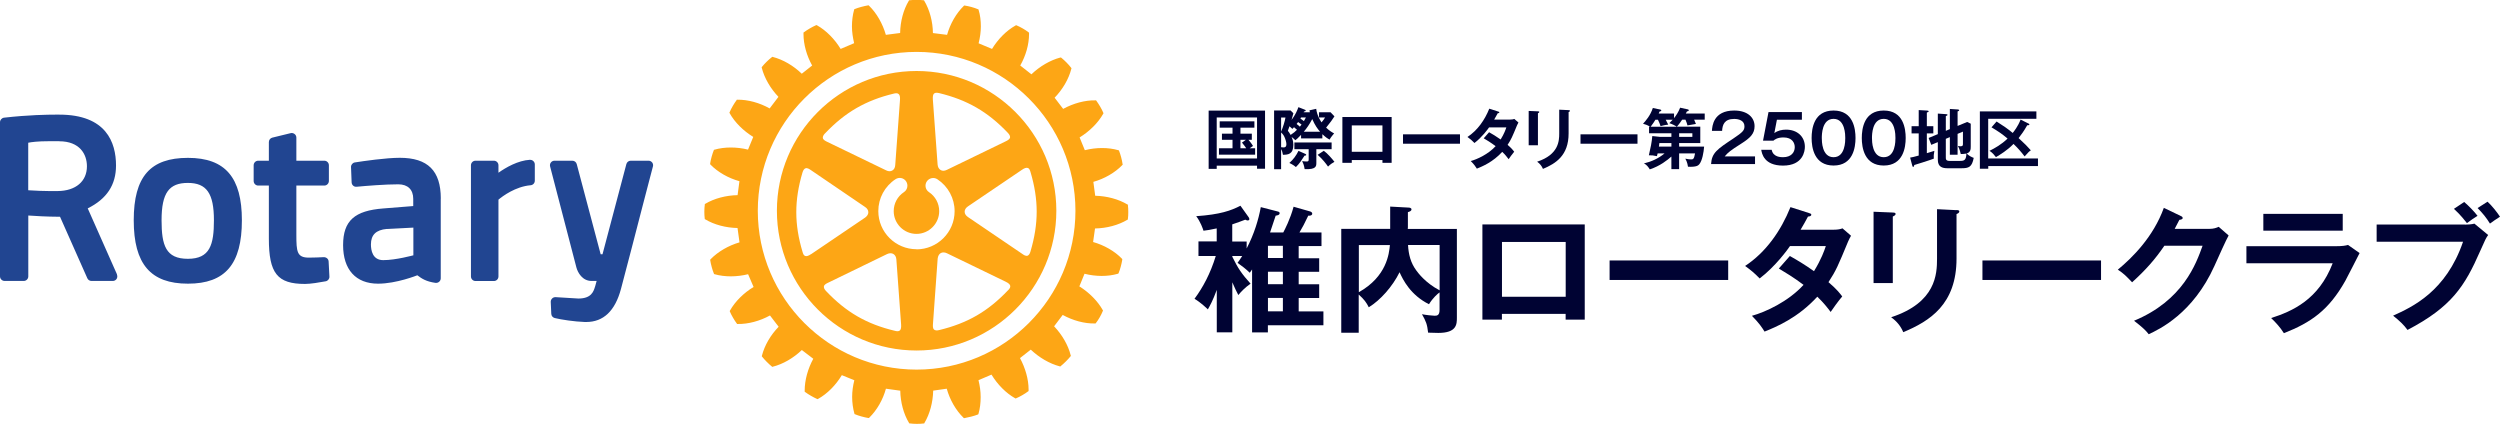 <?xml version="1.0" encoding="UTF-8"?>
<svg id="_レイヤー_1" data-name="レイヤー 1" xmlns="http://www.w3.org/2000/svg" xmlns:xlink="http://www.w3.org/1999/xlink" viewBox="0 0 378.17 64.14">
  <defs>
    <style>
      .cls-1 {
        fill: #000333;
      }

      .cls-2 {
        fill: #fda615;
      }

      .cls-3 {
        fill: none;
      }

      .cls-4 {
        clip-path: url(#clippath-1);
      }

      .cls-5 {
        clip-path: url(#clippath);
      }

      .cls-6 {
        fill: #214591;
      }
    </style>
    <clipPath id="clippath">
      <rect class="cls-3" x="0" width="170.7" height="64.14"/>
    </clipPath>
    <clipPath id="clippath-1">
      <rect class="cls-3" x="0" y="0" width="170.7" height="64.14"/>
    </clipPath>
  </defs>
  <g>
    <g class="cls-5">
      <path class="cls-6" d="M49.71,39.55l.12,2.29c.02.34-.23.65-.56.71-.97.18-2.29.4-3.13.4-4.19,0-5.47-1.6-5.47-6.86v-8.02h-1.61c-.38,0-.69-.31-.69-.7v-2.37c0-.38.31-.69.69-.69h1.61v-2.82c0-.32.22-.6.52-.67l2.78-.68c.2-.05.42,0,.59.13.17.13.27.33.27.54v3.5h4.23c.38,0,.69.31.69.69v2.37c0,.38-.31.7-.69.7h-4.23v7.44c0,2.57.09,3.46,1.89,3.46.67,0,1.71-.04,2.27-.07.37,0,.71.27.72.66M36.59,33.32c0,6.63-2.52,9.59-8.16,9.59s-8.2-2.96-8.2-9.59,2.53-9.44,8.2-9.44,8.16,3,8.16,9.44M32.36,33.32c0-4.07-1.11-5.65-3.94-5.65s-3.98,1.48-3.98,5.65c0,3.79.63,5.83,3.98,5.83s3.94-2.14,3.94-5.83M98.65,24.58c-.13-.17-.33-.27-.54-.27h-2.7c-.31,0-.58.21-.66.51l-3.61,13.64h-.28l-3.62-13.64c-.08-.3-.35-.51-.67-.51h-2.69c-.22,0-.42.1-.55.27-.13.17-.17.39-.12.59l3.98,15.29c.2.76.9,2.04,2.29,2.04h.77c-.07.26-.14.53-.21.77l-.04.12c-.22.7-.54,1.77-2.51,1.77l-3.44-.21c-.2-.01-.39.06-.53.2-.14.14-.22.33-.21.52l.08,1.8c.01.31.22.56.52.64,1.02.25,2.95.54,4.55.6.08,0,.14,0,.22,0,2.6,0,4.36-1.68,5.25-4.99,1.03-3.88,2.32-8.86,3.26-12.51.43-1.64.79-3.05,1.06-4.06l.52-1.98c.06-.21,0-.43-.12-.6M17.69,41.54c.09.21.07.46-.05.65-.13.2-.35.31-.58.31h-3.22c-.27,0-.52-.16-.63-.41l-4.13-9.3c-2.06-.01-3.84-.12-4.8-.19v9.21c0,.38-.31.69-.69.69H.7c-.38,0-.7-.31-.7-.69v-23.32c0-.35.27-.65.62-.69,3.7-.42,6.66-.46,7.76-.46.38,0,.58,0,.58,0,7.1,0,8.59,4.19,8.59,7.7,0,2.93-1.4,5.05-4.28,6.48l4.43,9.99ZM8.94,21.36h-1.52c-1.7,0-2.66.13-3.15.23v7.19c.81.06,2.38.14,4.48.12,2.71-.03,4.4-1.47,4.4-3.75,0-1.83-1.1-3.78-4.19-3.78M66.67,30.04v12.06c0,.2-.09.39-.24.52-.15.13-.35.19-.55.17-1.41-.2-2.08-.64-2.75-1.15-.03.01-3.15,1.27-5.94,1.27-3.36,0-5.29-2.12-5.29-5.83s1.76-5.22,6.09-5.55l4.52-.36v-1.1c0-1.39-.83-2.19-2.26-2.19-1.98,0-4.81.23-6.31.37-.19.02-.38-.04-.52-.17-.14-.12-.22-.3-.23-.49l-.09-2.31c-.02-.35.24-.66.58-.71,1.35-.21,4.7-.7,6.8-.7,4.23,0,6.2,1.96,6.2,6.16M58.51,34.63c-1.63.15-2.4.9-2.4,2.34,0,.89.24,2.38,1.86,2.38,1.92,0,4.53-.73,4.56-.73v-4.19l-4.01.21ZM80.17,24.17c-1.83.11-3.64,1.16-4.77,1.96v-1.13c0-.38-.31-.69-.69-.69h-2.78c-.38,0-.69.31-.69.69v16.82c0,.38.31.69.69.69h2.78c.39,0,.69-.31.69-.69v-11.62c.62-.52,2.56-1.98,4.87-2.18.36-.03.63-.33.63-.69v-2.46c0-.19-.08-.37-.22-.5-.13-.13-.33-.21-.52-.19"/>
      <path class="cls-2" d="M170.64,31.07v-.09s-.08-.04-.08-.04c-1.36-.82-3.14-1.29-4.89-1.33-.03-.23-.25-1.86-.28-2.1,1.67-.47,3.26-1.38,4.38-2.54l.06-.05-.02-.09c-.08-.62-.32-1.49-.53-2.01l-.04-.08-.08-.02c-1.53-.44-3.37-.43-5.06,0-.08-.22-.7-1.72-.79-1.93,1.48-.91,2.79-2.19,3.57-3.58l.04-.07-.03-.09c-.22-.54-.68-1.31-1.04-1.8l-.05-.07h-.09c-1.58-.04-3.34.45-4.89,1.29-.14-.19-1.15-1.51-1.29-1.69,1.21-1.25,2.14-2.83,2.53-4.38l.02-.09-.06-.07c-.36-.48-.99-1.11-1.46-1.49l-.07-.05h-.09c-1.55.41-3.13,1.34-4.38,2.54-.19-.15-1.5-1.17-1.69-1.33.84-1.48,1.33-3.18,1.33-4.76,0-.04,0-.21,0-.21l-.07-.05c-.48-.38-1.25-.82-1.81-1.05l-.08-.03-.07.04c-1.39.77-2.67,2.07-3.57,3.55-.22-.09-1.82-.76-2.03-.85.21-.84.34-1.7.34-2.56s-.1-1.72-.34-2.49l-.02-.08-.09-.03c-.53-.23-1.37-.46-1.99-.55h-.09s-.05.05-.05.05c-1.15,1.12-2.06,2.71-2.53,4.38-.24-.04-1.89-.24-2.14-.27-.02-1.73-.49-3.5-1.31-4.88l-.04-.08h-.09c-.6-.08-1.5-.08-2.08,0h-.09s-.04.08-.04.08c-.82,1.36-1.28,3.13-1.31,4.87-.24.03-1.92.24-2.16.28-.48-1.68-1.39-3.28-2.53-4.39l-.07-.07h-.09c-.62.11-1.47.33-2,.55l-.08.03-.03.08c-.22.78-.33,1.65-.33,2.52s.14,1.71.33,2.54c-.21.09-1.82.78-2.04.87-.9-1.48-2.18-2.79-3.57-3.57l-.08-.04-.09.03c-.53.23-1.31.68-1.8,1.05l-.08.05v.23c0,1.56.48,3.27,1.31,4.76-.18.15-1.39,1.1-1.57,1.24-1.25-1.21-2.83-2.14-4.39-2.54l-.08-.02-.06.06c-.48.36-1.12.99-1.49,1.46l-.05.07.02.08c.39,1.55,1.32,3.13,2.52,4.39-.13.18-1.19,1.56-1.33,1.75-1.51-.85-3.27-1.34-4.88-1.32h-.08s-.05.08-.05.08c-.35.47-.8,1.23-1.04,1.8l-.04.08.04.08c.77,1.39,2.08,2.68,3.57,3.59-.08.21-.69,1.7-.79,1.92-1.71-.42-3.54-.43-5.07.01l-.08.02-.03.07c-.22.54-.46,1.38-.55,2.01v.09s.05.07.05.07c1.11,1.14,2.71,2.05,4.38,2.51-.03.24-.25,1.89-.28,2.11-1.74.03-3.52.49-4.89,1.31l-.07.04v.09c-.04.3-.07.67-.07,1.05s.02.74.06,1.04v.09s.08.04.08.04c1.36.82,3.14,1.28,4.88,1.31.03.24.27,1.93.3,2.17-1.68.49-3.26,1.41-4.37,2.55l-.06.07v.08c.1.63.33,1.49.55,2.01l.03.08.08.03c1.55.44,3.37.42,5.07,0,.09.21.74,1.71.83,1.93-1.48.89-2.79,2.18-3.57,3.57l-.04.08.03.08c.23.55.68,1.32,1.04,1.8l.05.07h.08c1.6.03,3.36-.45,4.89-1.29.14.18,1.18,1.53,1.31,1.71-1.2,1.23-2.13,2.8-2.53,4.38l-.02.08.05.07c.37.47,1,1.1,1.47,1.48l.07.06.08-.03c1.55-.39,3.12-1.31,4.39-2.52.19.15,1.53,1.18,1.73,1.32-.82,1.51-1.3,3.23-1.3,4.8v.18l.08.06c.47.35,1.23.79,1.79,1.04l.08.03.08-.04c1.4-.78,2.68-2.08,3.59-3.59.21.09,1.68.68,1.89.77-.21.83-.33,1.68-.33,2.52s.12,1.75.34,2.52l.02.08.09.03c.53.23,1.38.46,2,.56h.09s.06-.06.06-.06c1.15-1.12,2.06-2.72,2.51-4.37.24.04,1.93.28,2.17.3.03,1.74.5,3.52,1.32,4.87l.04.08h.09c.6.09,1.49.09,2.08.01h.09s.04-.09.04-.09c.81-1.35,1.28-3.13,1.32-4.88.23-.03,1.82-.25,2.05-.29.47,1.68,1.38,3.27,2.53,4.39l.06.06h.08c.63-.11,1.49-.33,2.02-.54l.08-.04.03-.08c.23-.78.33-1.64.33-2.52s-.12-1.72-.33-2.56c.22-.08,1.75-.75,1.97-.84.9,1.49,2.19,2.8,3.58,3.58l.07.03.08-.03c.55-.23,1.33-.68,1.81-1.05l.07-.04s0-.18,0-.24c0-1.54-.49-3.25-1.3-4.75.18-.14,1.45-1.13,1.63-1.28,1.27,1.2,2.85,2.13,4.39,2.53l.08.02.06-.06c.47-.37,1.11-1.01,1.48-1.47l.06-.08-.03-.08c-.38-1.54-1.31-3.13-2.51-4.39.14-.18,1.16-1.53,1.3-1.72,1.53.84,3.29,1.33,4.88,1.29h.09l.05-.06c.38-.48.82-1.24,1.04-1.81l.04-.07-.04-.08c-.76-1.36-2.05-2.66-3.54-3.59.09-.21.69-1.69.78-1.91,1.68.43,3.51.45,5.05,0l.07-.03.04-.08c.23-.54.45-1.38.55-2.01v-.09s-.05-.07-.05-.07c-1.11-1.15-2.7-2.05-4.36-2.52.04-.23.26-1.82.29-2.05,1.76-.03,3.54-.5,4.9-1.32l.07-.04v-.09c.05-.29.06-.67.06-1.04s-.01-.74-.06-1.03M138.65,55.91c-13.24,0-24.02-10.78-24.02-24.03s10.78-24.03,24.02-24.03,24.03,10.78,24.03,24.03-10.78,24.03-24.03,24.03"/>
    </g>
    <g class="cls-4">
      <path class="cls-2" d="M138.65,10.74c-11.65,0-21.13,9.48-21.13,21.14s9.48,21.14,21.13,21.14,21.14-9.48,21.14-21.14-9.49-21.14-21.14-21.14M141.31,14.14c.2-.16.47-.11.74-.06,4.25,1.03,7.37,2.82,10.41,6.02.22.23.33.44.33.63,0,.02,0,.05,0,.07-.07.29-.39.45-.68.59l-8.89,4.31c-.35.17-.68.18-.93.02-.26-.15-.43-.44-.46-.83l-.72-9.85c-.03-.47.03-.76.2-.91M124.8,20.18h0c3.04-3.2,6.16-5,10.4-6.02.26-.06.54-.11.73.06.18.14.24.43.21.9l-.72,9.85c-.02.38-.18.68-.44.82-.26.16-.6.15-.93-.02l-8.89-4.3c-.29-.14-.63-.3-.69-.59-.03-.2.07-.44.33-.71M122.69,38.44c-.39.26-.67.36-.89.28-.24-.08-.32-.35-.4-.61-1.26-4.2-1.26-7.79-.01-12.02.11-.36.26-.56.45-.63.29-.1.58.11.85.29l8.17,5.56c.31.2.49.49.49.8s-.18.58-.48.8l-8.18,5.54ZM136.1,50c-.2.16-.47.11-.74.04-4.25-1.01-7.37-2.81-10.4-6.01-.22-.23-.33-.43-.33-.61,0-.03,0-.05,0-.09.04-.28.39-.45.67-.58l8.89-4.32c.35-.16.68-.17.95-.01.26.15.42.44.45.82l.72,9.87c.03.47-.04.76-.21.9M138.64,37.7c-3.19,0-5.78-2.59-5.78-5.77,0-1.94.97-3.75,2.6-4.82.54-.36,1.26-.21,1.61.33.35.54.21,1.26-.33,1.62-.97.64-1.55,1.71-1.55,2.88,0,1.9,1.55,3.44,3.44,3.44s3.44-1.55,3.44-3.44c0-1.16-.58-2.24-1.55-2.88-.54-.36-.68-1.08-.33-1.61.35-.53,1.08-.69,1.61-.33,1.62,1.07,2.6,2.88,2.6,4.83,0,3.18-2.59,5.77-5.78,5.77M152.47,43.92c-3.03,3.19-6.13,4.98-10.4,6.01-.36.09-.61.06-.77-.07-.22-.19-.19-.56-.17-.89l.71-9.86c.05-.38.2-.67.47-.83.26-.14.6-.13.93.03l8.9,4.31c.42.2.64.41.68.63.04.25-.14.46-.34.67M155.47,25.4c.24.08.33.35.41.61,1.25,4.2,1.25,7.79,0,12.03-.1.36-.25.56-.44.64-.28.09-.58-.11-.84-.3l-8.18-5.55c-.31-.21-.5-.49-.5-.8s.18-.59.5-.81l8.18-5.54c.37-.26.66-.35.87-.27"/>
    </g>
  </g>
  <g>
    <path class="cls-1" d="M184.05,25.07v.47h-1.22v-8.81h8.53v8.79h-1.21v-.46h-6.1ZM190.15,23.97v-6.2h-6.1v6.2h6.1ZM187.64,20.22h1.72v.93h-.51c.3.34.51.63.69.93-.08.05-.34.23-.51.35h.83v.97h-5.47v-.97h2.05v-1.28h-1.6v-.93h1.6v-.91h-1.94v-.96h5.25v.96h-2.11v.91ZM188.46,21.15h-.82v1.28h.87c-.04-.07-.31-.49-.64-.86l.59-.42Z"/>
    <path class="cls-1" d="M198.14,16.98c-.03-.12-.04-.17-.06-.29l1.02-.23c.13,1.07.7,1.9.81,2.05.34-.43.38-.47.53-.74h-.92v-.79h1.75l.59.62c-.37.59-.56.83-1.26,1.71.52.49.92.72,1.21.87-.14.16-.5.59-.69.94-.21-.11-.51-.28-1.09-.82v.64h-3.22v-.54c-.5.54-.72.7-.87.81-.14-.14-.21-.22-.57-.5.11.25.27.63.27,1.19,0,1.44-.79,1.5-1.57,1.52-.07-.37-.12-.58-.28-.87v3.04h-1.06v-8.88h2.49l.43.42c-.06.25-.19.72-.28,1.01.57-.74.84-1.39,1.04-1.93l1.01.4c.06.02.09.06.09.1,0,.12-.13.14-.26.16,0,.04-.03.07-.05.11h.94ZM193.79,17.78v2.14c.28-.66.57-1.58.66-2.14h-.66ZM193.79,22.27s.33.03.37.03c.16,0,.43-.02.43-.5,0-.29-.16-.81-.31-1.12-.15-.32-.36-.52-.49-.65v2.24ZM195.74,19.24c-.08.1-.13.14-.24.26-.22-.21-.3-.28-.44-.4-.12.35-.18.51-.25.69.14.16.2.23.42.62.53-.37.66-.47.96-.78-.09-.09-.3-.27-.45-.39ZM197.48,23.29s.11.07.11.12c0,.14-.17.13-.25.13-.44.69-.79,1.23-1.31,1.73-.35-.31-.9-.58-.99-.62.6-.53,1.03-1.11,1.38-1.83l1.06.47ZM199.12,24.63c0,.49,0,1.04-1.77.95-.1-.66-.26-.97-.38-1.21.21.03.45.06.67.06.29,0,.32-.08.32-.34v-1.52h-2.16v-1.02h5.63v1.02h-2.31v2.06ZM196.88,18.84c-.15-.12-.22-.17-.52-.38-.06.09-.1.15-.22.29.2.16.41.34.49.41.09-.11.16-.19.25-.32ZM196.8,17.77s-.06.1-.09.16c.11.07.4.28.53.39.11-.19.17-.3.3-.55h-.74ZM199.69,19.93c-.4-.46-.75-.93-1.19-1.92-.43.82-.83,1.39-1.28,1.92h2.47ZM200.25,22.81c.56.4,1.25,1.2,1.61,1.67-.26.13-.63.38-.97.72-.29-.42-.81-1.11-1.57-1.78l.93-.61Z"/>
    <path class="cls-1" d="M204.48,24.21v.42h-1.42v-6.93h7.45v6.93h-1.39v-.42h-4.64ZM209.12,22.96v-3.99h-4.64v3.99h4.64Z"/>
    <path class="cls-1" d="M220.85,20.32v1.42h-8.62v-1.42h8.62Z"/>
    <path class="cls-1" d="M225.25,20c.51.29,1.06.61,1.75,1.1.53-.86.75-1.49.86-1.83h-2.61c-.17.25-1.07,1.49-2.21,2.36-.39-.4-.59-.57-1.06-.91,1.52-1,2.61-2.56,3.3-4.28l1.34.43c.12.04.18.06.18.12,0,.13-.18.13-.24.14-.16.3-.31.57-.54.96h2.38c.36,0,.53-.05.67-.1l.62.54c-.07.12-.14.26-.21.42-.73,1.76-.87,2.11-1.43,2.96.63.54.84.83,1,1.04-.29.34-.71.93-.84,1.13-.25-.33-.52-.68-.97-1.11-1.41,1.54-2.97,2.19-3.84,2.54-.18-.29-.38-.6-.92-1.15.98-.27,2.64-1.03,3.76-2.25-.71-.54-1.35-.92-1.8-1.19l.81-.92Z"/>
    <path class="cls-1" d="M232.64,16.84c.12.01.2.01.2.1,0,.1-.12.15-.2.19v4.84h-1.4v-5.19l1.4.06ZM237.28,16.66c.15,0,.2.04.2.09,0,.13-.13.17-.2.2v3.24c0,3.34-1.95,4.55-3.88,5.36-.17-.42-.46-.79-.88-1.09,3.27-1.07,3.34-3.16,3.34-4.26v-3.61l1.42.07Z"/>
    <path class="cls-1" d="M247.7,20.32v1.42h-8.62v-1.42h8.62Z"/>
    <path class="cls-1" d="M250.75,23.2c-.04.15-.05.2-.11.42-.5-.11-.79-.14-1.22-.13.28-1.22.43-1.9.52-2.91l1.12.12h1.77v-.54h-3.38v-1h.16c-.47-.27-.76-.36-1.07-.44.43-.48,1.1-1.23,1.48-2.38l1.13.23c.08.02.15.06.15.14,0,.1-.08.13-.25.15-.06.15-.09.2-.14.31h2.32v.7c.29-.37.65-.87.92-1.58l1.19.26c.07.02.12.07.12.13,0,.11-.11.14-.28.18-.07.14-.13.24-.17.31h2.86v.93h-1.6c.1.22.19.43.27.65-.37.06-.95.15-1.28.22-.06-.27-.13-.45-.3-.87h-.5c-.11.16-.49.73-.8,1.06h3.54v2.48h-3.2v.54h3.78c-.06.84-.28,2.1-.71,2.64-.15.18-.38.47-1.73.4-.09-.65-.3-1.04-.41-1.22.38.09.77.11.88.11.28,0,.45,0,.6-.91h-2.41v2.38h-1.17v-1.9c-.58.52-1.73,1.44-3.27,1.94-.22-.36-.49-.72-.88-.9,1.09-.26,2.2-.74,3.12-1.52h-1.05ZM251.97,18.11s.25.5.38.74c-.44.04-1.07.2-1.16.23-.12-.39-.2-.55-.4-.97h-.38c-.14.24-.4.65-.72,1.06h3.95c-.2-.15-.68-.4-1.13-.54.14-.13.28-.26.52-.52h-1.06ZM252.83,21.64h-1.82l-.07.54h1.89v-.54ZM254,20.7h2v-.54h-2v.54Z"/>
    <path class="cls-1" d="M265.48,23.66v1.16h-6.65c.11-1.7.9-2.23,3.37-3.87,1.47-.98,1.68-1.25,1.68-1.85,0-.84-.82-1.11-1.55-1.11-1.5,0-1.78.9-1.83,1.81h-1.54c.04-.69.19-3.08,3.37-3.08,2.04,0,3.08,1.07,3.08,2.37,0,1.12-.62,1.76-2.08,2.68-1.52.96-1.93,1.28-2.44,1.89h4.59Z"/>
    <path class="cls-1" d="M272.57,16.95v1.16h-3.78l-.39,2.03c.49-.39,1.16-.53,1.78-.53,1.64,0,2.84,1.01,2.84,2.6,0,.62-.25,2.84-3.31,2.84-2.88,0-3.2-1.84-3.29-2.39h1.58c.21,1.12,1.4,1.12,1.72,1.12,1.21,0,1.77-.71,1.77-1.52,0-.6-.35-1.47-1.7-1.47-.93,0-1.33.32-1.53.49h-1.57l.83-4.33h5.05Z"/>
    <path class="cls-1" d="M280.68,20.88c0,1.41-.37,4.16-3.32,4.16s-3.32-2.74-3.32-4.16.34-4.16,3.32-4.16,3.32,2.75,3.32,4.16ZM275.58,20.88c0,.43,0,2.9,1.78,2.9s1.77-2.47,1.77-2.9,0-2.9-1.77-2.9-1.78,2.43-1.78,2.9Z"/>
    <path class="cls-1" d="M288.27,20.88c0,1.41-.37,4.16-3.32,4.16s-3.32-2.74-3.32-4.16.34-4.16,3.32-4.16,3.32,2.75,3.32,4.16ZM283.17,20.88c0,.43,0,2.9,1.78,2.9s1.77-2.47,1.77-2.9,0-2.9-1.77-2.9-1.78,2.43-1.78,2.9Z"/>
    <path class="cls-1" d="M292.45,19.09v1.09h-.98v2.99c.18-.06.98-.3,1.14-.35-.1.61-.12.74-.09,1.18-.61.24-2.83.93-2.95.96-.05.21-.07.28-.16.28s-.12-.09-.15-.2l-.32-1.2c.28-.05.66-.12,1.3-.31v-3.35h-1.08v-1.09h1.08v-2.44l1.34.08c.07,0,.16.04.16.13,0,.07-.08.1-.27.16v2.07h.98ZM294.95,19.53v-3.05l1.23.08c.08,0,.18.05.18.12,0,.08-.11.13-.24.18v2.19l1.45-.6.54.26v3.46c0,.35,0,.86-.62,1.05.39.39.78.55,1.07.66-.27,1.4-.74,1.57-1.85,1.57h-2.11c-.76,0-1.47-.18-1.47-1.28v-2.67l-.99.41-.4-1.04,1.39-.58v-3.11l1.29.09c.08.01.18.04.18.11s-.13.13-.26.18v2.23l.61-.26ZM294.34,21v2.82c0,.23,0,.52.56.52h1.6c.64,0,.91-.12.96-1.11-.26.06-.69.07-.86.07-.04-.17-.15-.72-.43-1.22.12.02.27.05.41.05.35,0,.35-.19.35-.4v-1.82l-.81.34v3.16h-1.17v-2.67l-.61.26Z"/>
    <path class="cls-1" d="M308.28,23.97v1.15h-7.52v.4h-1.27v-8.67h8.55v1.12h-7.29v6h7.52ZM302.02,18.38c1.05.66,1.61,1.05,2.44,1.73.17-.21.79-.97,1.19-2.02l1.22.61s.11.07.11.14c0,.1-.13.11-.33.11-.46.82-.91,1.45-1.3,1.94,1.01.94,1.28,1.2,1.85,1.85-.21.14-.39.28-.94.92-.58-.76-1.03-1.26-1.68-1.89-.97,1-2.01,1.61-2.66,2-.51-.68-.83-.86-.98-.95.79-.39,1.83-.97,2.74-1.86-.89-.75-1.51-1.15-2.43-1.7l.77-.88Z"/>
    <path class="cls-1" d="M199.55,39.03v2.08h-3.1v1.89h3.1v2.08h-3.1v2.02h3.74v2.1h-8.4v1.08h-2.39v-9.52c-.08.12-.25.35-.35.5-.56-.56-1.23-1.06-1.85-1.5.17-.23.33-.44.71-1.04h-1.5v.12c.85,1.75,1.45,2.62,2.76,4.07-.89.62-1.48,1.27-1.85,1.72-.31-.58-.52-1.02-.91-1.93v7.57h-2.35v-6.42c-.62,1.66-.98,2.29-1.35,2.95-.08-.08-1.08-1.06-2.02-1.6,1.27-1.72,2.39-3.78,3.22-6.48h-2.62v-2.2h2.76v-1.97c-.94.21-1.5.29-2,.35-.1-.31-.44-1.33-1.1-2.2,3.64-.25,5.28-.85,6.69-1.58l1.25,1.75c.06.1.1.21.1.27,0,.12-.1.21-.25.21-.12,0-.25-.06-.37-.12-.64.25-1.18.44-1.97.71v2.6h2.18v1.04c1.14-2.18,1.79-4.36,2.14-6.25l2.6.67c.15.04.25.1.25.25,0,.29-.42.35-.6.37-.1.31-.69,2.08-.85,2.54h2c.21-.39,1.06-2.02,1.56-3.89l2.49.71c.21.06.33.19.33.33,0,.25-.25.35-.6.31-.6,1.27-.83,1.68-1.33,2.54h3.33v2.06h-3.45v1.85h3.1ZM194.06,39.03v-1.85h-2.26v1.85h2.26ZM191.8,41.1v1.89h2.26v-1.89h-2.26ZM191.8,47.09h2.26v-2.02h-2.26v2.02Z"/>
    <path class="cls-1" d="M220.38,34.6v13.43c0,1,0,2.33-2.81,2.33-.06,0-1.37-.04-1.54-.04-.15-1.29-.31-1.68-.93-2.79.54.12,1.64.23,1.89.23.33,0,.77,0,.77-.87v-2.66c-.31.23-.98.79-1.6,1.79-2.79-1.39-3.93-3.68-4.45-4.84-1.06,2.16-2.93,4.26-4.66,5.3-.35-.71-.69-1.18-1.52-1.93v5.78h-2.64v-15.71h7.4v-3.37l2.76.15c.1,0,.46.02.46.27,0,.23-.23.33-.54.42v2.29c0,.06-.02.19-.02.25h7.42ZM205.55,44.2c4.22-2.37,4.57-5.82,4.7-7.13h-4.7v7.13ZM212.99,37.07c.08,1.41.39,2.68,1.25,3.84.27.37,1.39,1.89,3.53,3.01v-6.86h-4.78Z"/>
    <path class="cls-1" d="M227.19,47.48v.87h-2.95v-14.4h15.48v14.4h-2.89v-.87h-9.64ZM236.84,44.89v-8.29h-9.64v8.29h9.64Z"/>
    <path class="cls-1" d="M261.42,39.4v2.95h-17.94v-2.95h17.94Z"/>
    <path class="cls-1" d="M270.76,38.73c1.06.6,2.2,1.27,3.64,2.29,1.1-1.79,1.56-3.1,1.79-3.8h-5.42c-.35.52-2.22,3.1-4.59,4.9-.81-.83-1.23-1.18-2.2-1.89,3.16-2.08,5.42-5.32,6.86-8.9l2.78.89c.25.08.37.12.37.25,0,.27-.37.27-.5.29-.33.62-.64,1.19-1.12,1.99h4.95c.75,0,1.1-.1,1.39-.21l1.29,1.12c-.15.25-.29.54-.44.87-1.52,3.66-1.81,4.38-2.97,6.15,1.31,1.12,1.75,1.73,2.08,2.16-.6.71-1.48,1.93-1.75,2.35-.52-.69-1.08-1.41-2.02-2.31-2.93,3.2-6.17,4.55-7.98,5.28-.37-.6-.79-1.25-1.91-2.39,2.04-.56,5.49-2.14,7.81-4.68-1.48-1.12-2.81-1.91-3.74-2.47l1.68-1.91Z"/>
    <path class="cls-1" d="M286.32,32.15c.25.02.42.02.42.21,0,.21-.25.31-.42.4v10.06h-2.91v-10.79l2.91.12ZM295.96,31.77c.31.02.42.08.42.19,0,.27-.27.35-.42.42v6.73c0,6.94-4.05,9.46-8.06,11.14-.35-.87-.96-1.64-1.83-2.26,6.8-2.22,6.94-6.57,6.94-8.85v-7.5l2.95.15Z"/>
    <path class="cls-1" d="M317.82,39.4v2.95h-17.94v-2.95h17.94Z"/>
    <path class="cls-1" d="M334.19,34.62c.69,0,1.06-.15,1.43-.31l1.5,1.31c-.35.6-1.45,3.05-2.14,4.59-3.24,7.21-8.35,9.6-9.95,10.35-.37-.48-.77-.93-2.22-2.04,7.42-3.08,9.39-8.62,10.37-11.35h-5.78c-1.39,2.04-2.81,3.66-4.88,5.53-.94-.98-1.23-1.29-2.16-1.91,2.2-1.81,5.38-4.97,6.96-9.35l2.56,1.23c.1.04.29.12.29.31,0,.21-.37.27-.5.27-.25.5-.42.81-.71,1.37h5.24Z"/>
    <path class="cls-1" d="M353.41,37.24c.93,0,1.39-.08,1.77-.19l1.75,1.23c-.35.67-1.83,3.62-2.16,4.2-2.49,4.43-5.17,6.3-9.29,7.92-.54-.87-1.23-1.62-1.93-2.29,3.18-1.02,7.19-2.76,9.31-8.29h-13.05v-2.58h13.61ZM354.38,32.35v2.54h-12.01v-2.54h12.01Z"/>
    <path class="cls-1" d="M372.87,33.98c.4,0,1.04-.04,1.43-.15l2.08,1.72c-.33.46-.42.64-1.21,2.43-2.33,5.32-4.32,8.44-10.99,11.93-.54-.75-1.21-1.39-2.18-2.16,2.89-1.31,8-3.64,10.58-11.18h-13.07v-2.6h13.36ZM372.75,30.55c.62.52,1.56,1.48,2.02,2.1-.69.44-.79.5-1.6,1.1-.23-.29-1-1.29-1.97-2.16l1.56-1.04ZM376.28,30.51c.67.6,1.45,1.6,1.89,2.27-.83.54-.91.6-1.52,1.04-.56-.91-1.08-1.54-1.87-2.35l1.5-.96Z"/>
  </g>
</svg>